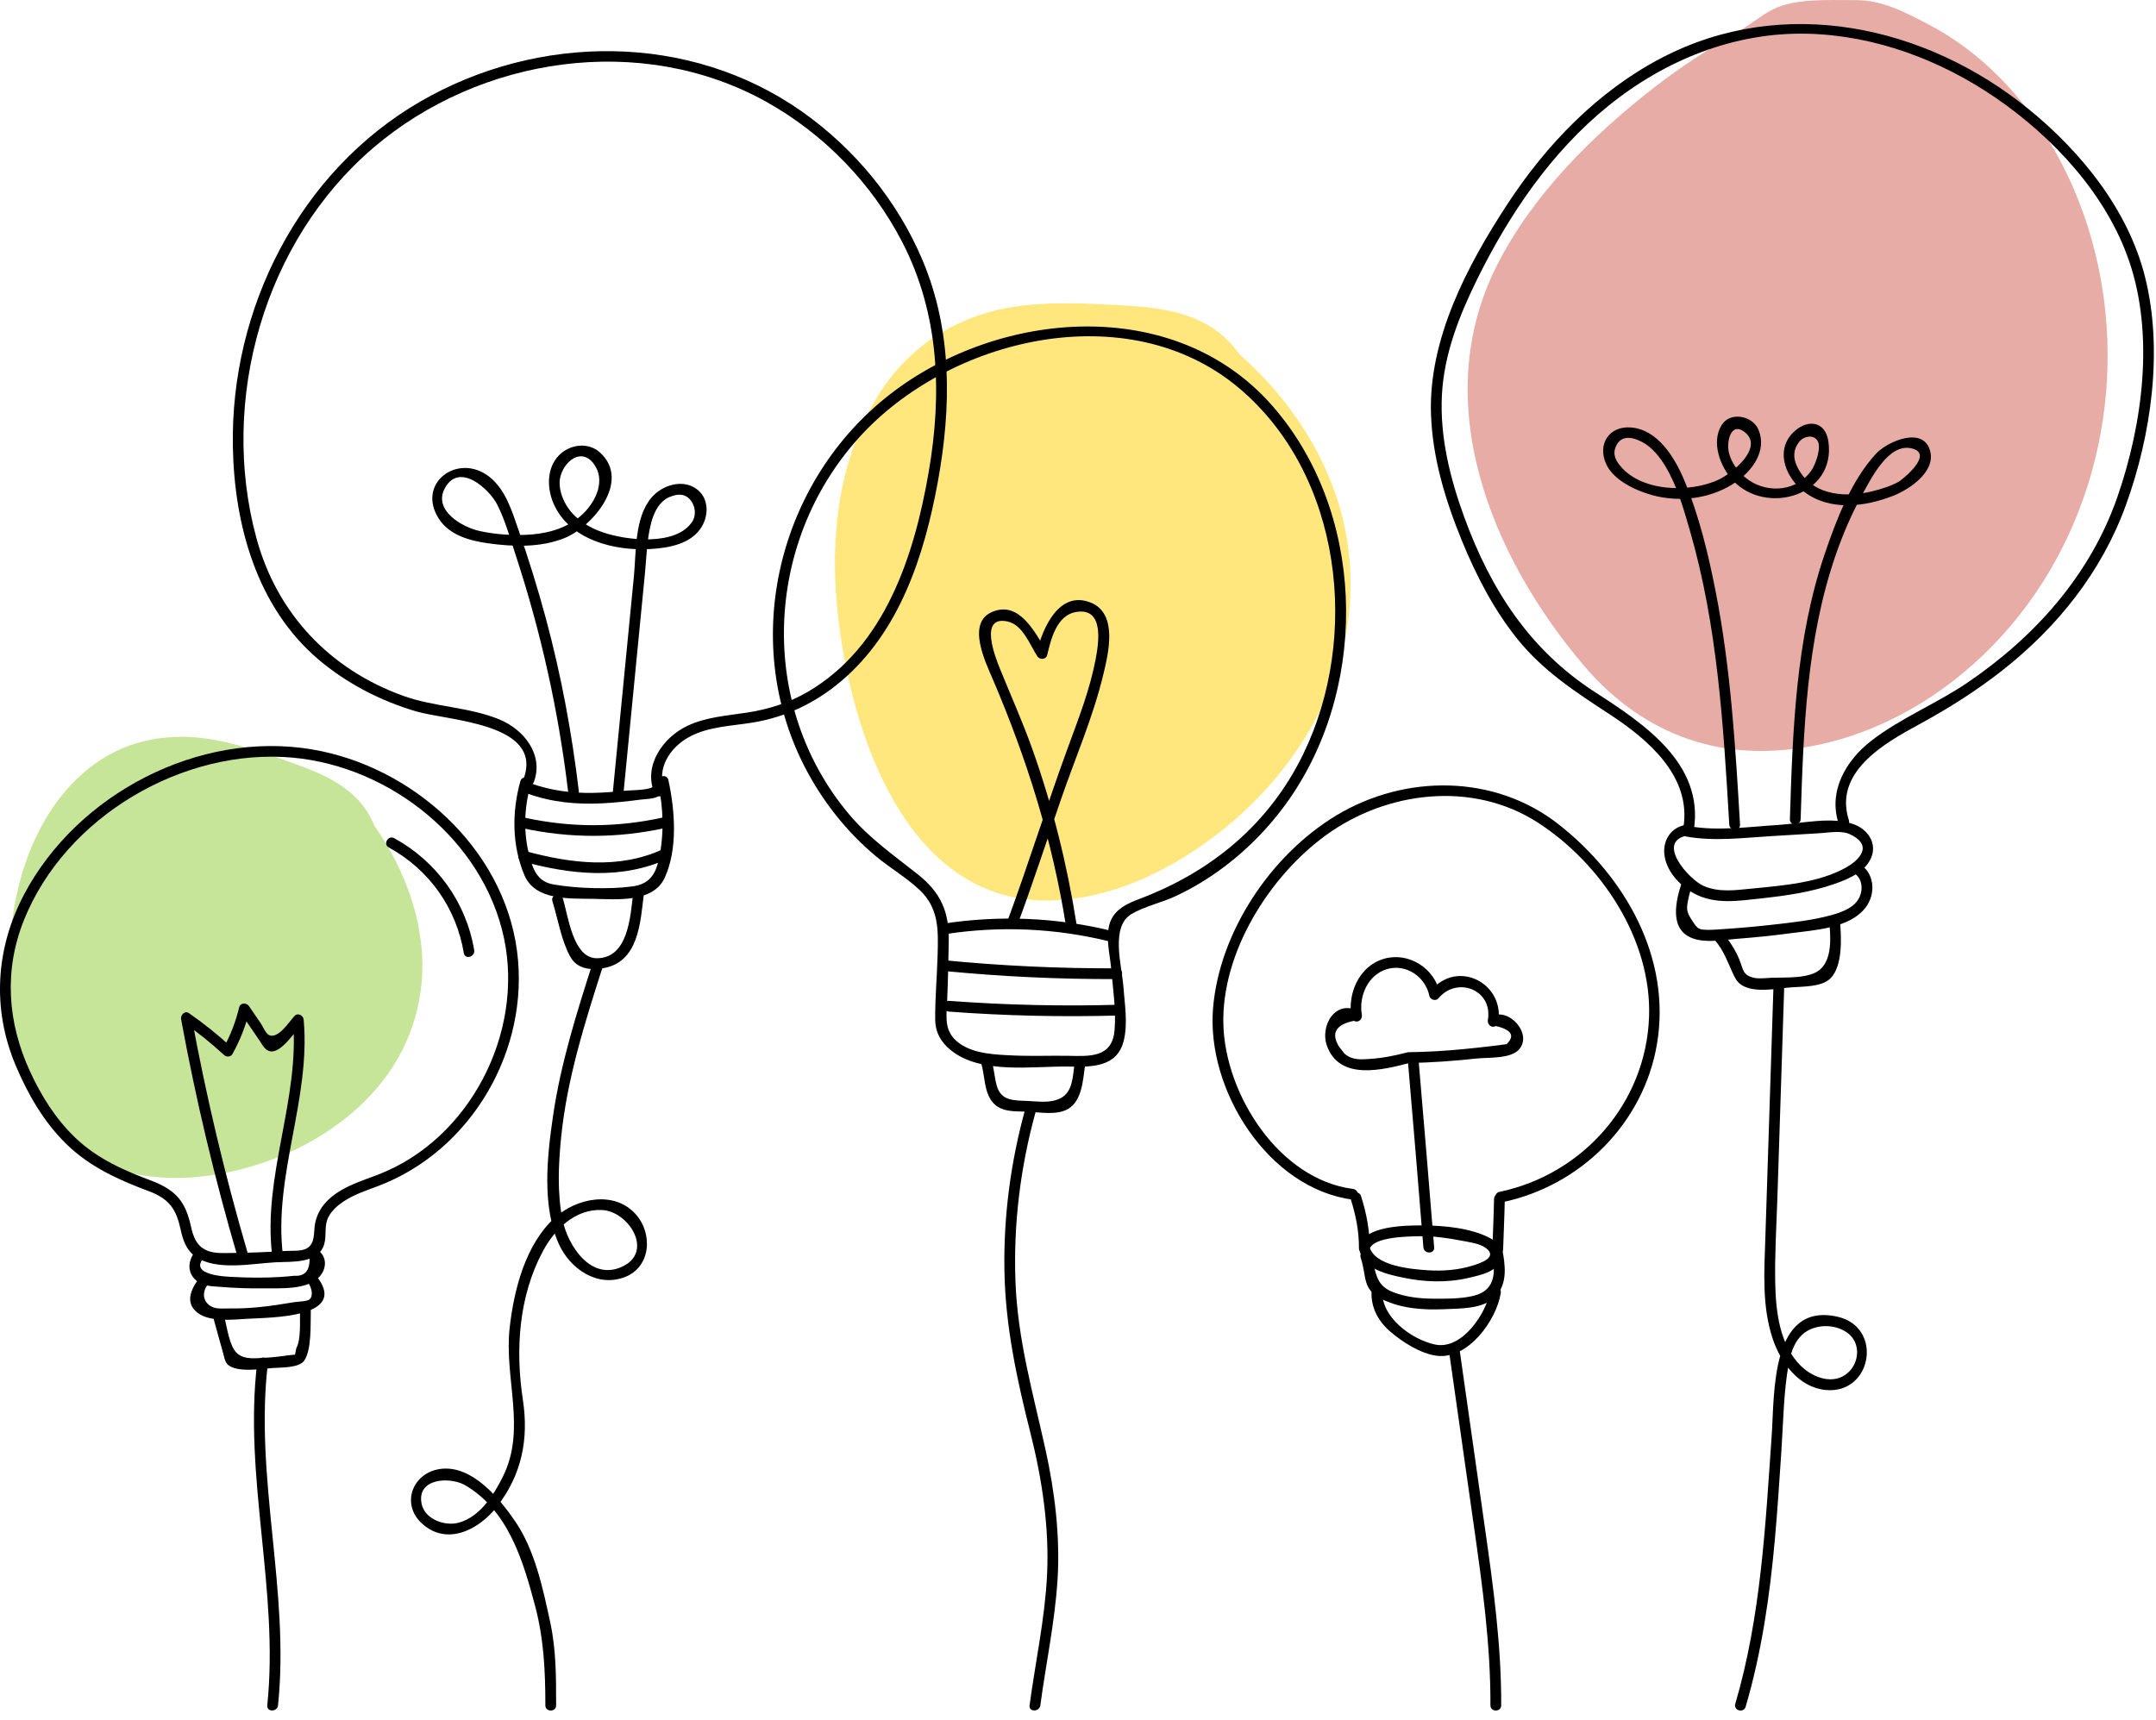 <svg width="208" height="166" viewBox="0 0 208 166" fill="none" xmlns="http://www.w3.org/2000/svg">
<path d="M188.372 65.757C199.525 57.148 204.857 42.749 202.959 28.741C201.964 21.395 198.996 14.279 194.098 8.744C191.858 6.213 189.201 4.031 186.23 2.454C183.63 1.073 181.542 0.036 179.152 0.013C177.497 -0.003 175.926 -0.017 174.8 0.057C170.735 0.325 170.417 1.47 167.472 3.187C164.742 4.779 162.084 6.498 159.585 8.443C153.657 13.056 147.873 18.755 144.404 25.633C137.724 38.88 143.915 53.783 152.821 64.25C157.211 69.409 162.994 72.446 169.765 72.468C176.509 72.49 183.039 69.873 188.372 65.757Z" fill="#E8ACA6"/>
<path d="M100.345 86.885C106.281 87.09 112.272 84.431 117.251 80.637C122.075 76.961 126.309 71.849 128.601 65.728C130.79 59.884 130.847 53.489 128.868 47.752C127 42.333 123.608 37.751 119.617 34.23C118.893 33.239 118.058 32.364 117.046 31.691C114.417 29.944 111.247 29.636 108.225 29.463C105.252 29.293 102.255 29.146 99.267 29.426C93.308 29.983 87.886 32.772 84.413 38.662C80.829 44.741 80.055 52.131 80.812 59.1C82.163 71.546 87.722 86.45 100.345 86.885Z" fill="#FFE67D"/>
<path d="M10.998 112.748C15.558 114.277 20.715 113.776 25.307 112.229C29.756 110.731 34.026 108.071 36.986 104.238C39.813 100.58 41.094 96.032 40.671 91.478C40.272 87.178 38.53 83.119 36.119 79.679C35.75 78.804 35.273 77.985 34.618 77.269C32.919 75.411 30.522 74.453 28.215 73.626C25.943 72.811 23.65 72.009 21.281 71.513C16.556 70.522 11.815 71.249 7.985 74.641C4.031 78.142 2.002 83.233 1.24 88.38C-0.122 97.572 1.302 109.497 10.998 112.748Z" fill="#C7E598"/>
<path d="M51.51 75.45C52.475 72.82 50.537 70.395 48.17 69.423C45.24 68.219 41.907 68.233 38.903 67.151C31.812 64.595 26.709 59.201 24.734 51.912C21.128 38.603 25.474 23.281 36.011 14.267C46.331 5.439 61.891 3.125 73.907 9.812C79.494 12.921 84.134 17.711 87.061 23.395C90.631 30.33 90.901 37.985 89.594 45.559C88.207 53.587 85.392 62.418 77.917 66.771C76.105 67.826 74.172 68.443 72.108 68.762C70.164 69.062 68.128 69.187 66.323 70.043C63.954 71.166 62.055 73.87 63.124 76.504C63.372 77.115 64.376 76.848 64.125 76.228C63.291 74.175 64.638 72.153 66.434 71.147C68.314 70.095 70.614 70.064 72.688 69.717C75.855 69.186 78.704 67.808 81.152 65.734C86.814 60.937 89.185 53.559 90.477 46.495C91.791 39.308 91.885 31.951 89.006 25.123C86.581 19.371 82.479 14.373 77.384 10.777C66.513 3.106 51.912 3.21 40.543 9.802C28.886 16.56 22.223 29.762 22.465 43.093C22.601 50.653 24.769 58.573 30.71 63.628C33.441 65.952 36.694 67.627 40.126 68.645C43.214 69.56 52.493 69.767 50.509 75.175C50.279 75.801 51.282 76.072 51.51 75.45Z" fill="black"/>
<path d="M50.879 76.576C53.225 77.43 55.666 77.65 58.151 77.521C59.378 77.458 60.599 77.32 61.816 77.164C62.524 77.073 63.413 77.133 63.89 76.537C64.304 76.02 63.574 75.282 63.157 75.803C62.76 76.299 60.99 76.233 60.292 76.307C59.276 76.415 58.257 76.496 57.236 76.515C55.146 76.553 53.123 76.292 51.154 75.576C50.526 75.347 50.255 76.35 50.879 76.576Z" fill="black"/>
<path d="M50.203 75.387C49.375 78.346 49.383 81.615 50.602 84.477C51.652 86.939 55.005 86.695 57.296 86.742C59.47 86.787 63.004 87.118 64.112 84.737C65.41 81.948 65.117 78.177 64.48 75.271C64.337 74.619 63.336 74.895 63.479 75.547C64.012 77.978 64.087 80.463 63.566 82.905C63.238 84.437 62.606 85.333 60.978 85.546C59.764 85.705 58.518 85.73 57.296 85.705C56.003 85.678 54.707 85.573 53.431 85.358C51.963 85.111 51.492 84.112 51.123 82.783C50.469 80.427 50.549 78.005 51.204 75.663C51.384 75.018 50.383 74.743 50.203 75.387Z" fill="black"/>
<path d="M50.363 79.913C55.019 80.918 59.566 80.912 64.219 79.894C64.871 79.752 64.595 78.751 63.943 78.894C59.463 79.873 55.122 79.88 50.639 78.913C49.988 78.772 49.709 79.772 50.363 79.913Z" fill="black"/>
<path d="M50.389 83.129C55.083 84.403 59.971 84.945 64.507 82.833C65.112 82.551 64.586 81.656 63.984 81.937C59.72 83.922 55.061 83.321 50.665 82.128C50.019 81.953 49.744 82.954 50.389 83.129Z" fill="black"/>
<path d="M53.295 86.971C53.825 88.672 54.149 90.759 55.015 92.319C55.667 93.496 56.918 93.643 58.159 93.439C61.61 92.873 61.773 89.084 62.121 86.22C62.202 85.559 61.163 85.565 61.084 86.22C60.813 88.448 60.611 92.444 57.604 92.473C55.272 92.495 54.839 88.441 54.296 86.695C54.098 86.06 53.096 86.331 53.295 86.971Z" fill="black"/>
<path d="M55.841 76.332C55.171 70.711 54.135 65.146 52.662 59.678C51.888 56.802 51.002 53.956 50.024 51.142C49.394 49.327 48.768 47.207 47.172 45.982C44.146 43.658 40.127 46.651 42.347 50.075C43.375 51.661 45.338 52.185 47.098 52.431C49.512 52.769 52.145 52.853 54.449 51.93C57.154 50.846 60.925 46.428 57.88 43.663C56.733 42.623 54.949 42.88 53.913 43.952C52.726 45.18 52.762 47.12 53.404 48.597C54.936 52.119 59.311 53.199 62.813 52.979C64.582 52.868 66.695 52.484 67.694 50.84C68.417 49.649 68.368 48.006 67.161 47.16C65.801 46.206 63.874 46.83 62.868 48.002C61.199 49.946 61.386 53.268 61.153 55.647C60.465 62.692 59.777 69.737 59.089 76.782C59.023 77.447 60.062 77.442 60.126 76.782C60.825 69.625 61.525 62.468 62.223 55.311C62.38 53.712 62.406 52.006 62.825 50.449C63.056 49.591 63.448 48.677 64.223 48.158C64.565 47.929 65.141 47.734 65.577 47.737C66.783 47.745 67.408 49.356 66.797 50.317C65.263 52.728 60.453 52.155 58.175 51.377C56.871 50.932 55.613 50.181 54.816 49.029C54.331 48.329 53.999 47.47 53.989 46.611C53.968 44.933 55.937 42.922 57.296 44.776C58.431 46.325 57.528 48.321 56.287 49.543C54.964 50.845 53.131 51.427 51.316 51.575C49.667 51.71 47.904 51.596 46.286 51.248C44.618 50.891 41.706 49.242 42.946 47.058C44.359 44.571 47.233 47.231 47.976 48.707C48.743 50.232 49.216 51.944 49.747 53.56C52.182 60.972 53.878 68.585 54.802 76.332C54.881 76.988 55.92 76.996 55.841 76.332Z" fill="black"/>
<path d="M57.166 92.963C55.619 97.786 54.092 102.648 53.356 107.673C52.79 111.543 52.254 116.356 53.913 120.046C54.983 122.427 57.6 124.26 60.264 123.247C62.806 122.279 63.005 119.049 61.334 117.178C59.259 114.855 55.614 115.621 53.532 117.505C50.682 120.083 49.563 124.529 49.164 128.195C48.638 133.022 50.783 137.893 48.544 142.442C47.657 144.245 46.32 146.38 44.25 146.944C42.93 147.303 40.981 146.625 40.675 145.116C40.17 142.628 43.439 142.483 44.891 143.336C49.024 145.765 50.451 150.577 51.599 154.874C52.466 158.117 52.613 161.227 52.614 164.569C52.614 165.236 53.652 165.238 53.652 164.569C53.651 161.885 53.659 159.225 53.09 156.589C52.388 153.337 51.612 149.609 49.711 146.825C48.196 144.607 45.571 141.401 42.56 141.746C39.838 142.059 38.621 145.092 40.692 147.006C43.105 149.237 46.21 147.618 47.932 145.412C50.342 142.323 51.023 138.885 50.445 135.086C49.712 130.271 50.035 125.109 52.38 120.734C53.512 118.623 55.483 116.656 58.065 116.768C60.625 116.879 63.072 120.721 60.12 122.19C57.029 123.728 54.778 120.199 54.269 117.7C53.747 115.135 53.875 112.356 54.134 109.764C54.701 104.102 56.437 98.632 58.167 93.239C58.372 92.602 57.37 92.329 57.166 92.963Z" fill="black"/>
<path d="M130.525 114.733C123.39 113.808 118.205 105.631 118.024 98.861C117.839 91.921 122.447 84.569 127.937 80.587C133.812 76.326 142.083 75.334 148.346 79.371C154.485 83.328 159.348 90.667 159.093 98.11C158.809 106.427 152.733 113.33 144.656 115.019C144.002 115.156 144.279 116.156 144.931 116.02C152.484 114.44 158.556 108.422 159.855 100.758C161.265 92.446 156.78 84.584 150.36 79.545C144.188 74.701 135.552 74.697 128.93 78.685C122.62 82.485 117.622 89.932 117.025 97.343C116.391 105.201 122.351 114.712 130.524 115.771C131.185 115.857 131.179 114.818 130.525 114.733Z" fill="black"/>
<path d="M130.31 115.71C130.801 117.264 131.114 118.823 131.105 120.459C131.102 121.028 132.01 121.184 132.124 120.597C132.372 119.325 136.021 119.314 137.006 119.299C138.319 119.277 139.656 119.468 140.942 119.717C141.671 119.859 142.741 119.981 143.35 120.439C144.526 121.324 142.897 121.876 142.085 122.129C140.671 122.569 139.177 122.68 137.704 122.581C136.159 122.477 132.624 122.18 132.124 120.32C131.951 119.676 130.95 119.95 131.123 120.596C131.629 122.477 133.618 122.923 135.317 123.286C137.374 123.724 139.554 123.811 141.613 123.333C142.838 123.048 144.791 122.682 144.806 121.212C144.815 120.345 144.541 119.906 143.758 119.485C141.927 118.5 139.284 118.26 137.222 118.256C135.664 118.252 131.523 118.268 131.123 120.32C131.463 120.366 131.802 120.412 132.142 120.458C132.151 118.736 131.828 117.073 131.309 115.434C131.109 114.8 130.107 115.071 130.31 115.71Z" fill="black"/>
<path d="M145.015 120.557C145.064 118.937 145.147 117.32 145.175 115.699C145.187 115.031 144.149 115.031 144.138 115.699C144.109 117.32 144.027 118.937 143.977 120.557C143.956 121.225 144.994 121.224 145.015 120.557Z" fill="black"/>
<path d="M131.274 121.372C131.89 123.243 131.359 124.435 133.393 125.409C135.258 126.3 137.392 126.432 139.424 126.337C140.954 126.264 143.061 126.328 144.233 125.16C145.499 123.898 145.218 122.02 144.907 120.437C144.778 119.782 143.778 120.06 143.906 120.713C144.254 122.478 144.45 124.444 142.244 125.026C141.032 125.346 139.527 125.332 138.285 125.326C136.95 125.319 135.624 125.168 134.373 124.686C132.586 123.996 132.763 122.576 132.275 121.096C132.067 120.464 131.064 120.735 131.274 121.372Z" fill="black"/>
<path d="M132.323 124.576C132.233 126.145 132.944 127.48 134.118 128.496C135.285 129.505 137.073 130.651 138.641 130.837C141.66 131.194 144.368 127.394 144.788 124.784C144.893 124.13 143.893 123.849 143.787 124.508C143.439 126.672 141.071 130.31 138.441 129.749C136.151 129.261 133.218 127.07 133.361 124.576C133.399 123.909 132.361 123.911 132.323 124.576Z" fill="black"/>
<path d="M138.36 120.37C137.885 114.451 137.392 108.533 136.883 102.617C136.826 101.957 135.787 101.951 135.845 102.617C136.355 108.533 136.847 114.45 137.322 120.37C137.375 121.031 138.413 121.036 138.36 120.37Z" fill="black"/>
<path d="M135.776 101.558C134.569 101.874 133.348 102.113 132.101 102.194C131.265 102.248 130.455 102.317 129.712 101.681C129.544 101.467 129.376 101.253 129.208 101.039C128.376 99.726 128.847 98.883 130.621 98.51C131.043 98.747 131.458 98.357 131.383 97.924C131.077 96.14 131.96 94.07 133.814 93.52C135.675 92.969 137.542 94.297 137.902 96.117C137.975 96.483 138.527 96.639 138.77 96.346C140.567 94.18 144.037 95.504 143.543 98.427C143.47 98.858 143.884 99.255 144.305 99.013C145.831 99.371 146.179 99.954 145.348 100.764C144.835 100.838 144.32 100.904 143.803 100.961C142.931 101.065 142.056 101.16 141.181 101.244C139.428 101.411 137.674 101.517 135.913 101.539C135.246 101.548 135.244 102.586 135.913 102.577C138.114 102.549 140.303 102.383 142.49 102.146C143.552 102.032 145.714 102.196 146.534 101.29C147.911 99.772 145.533 97.112 143.781 98.117C144.035 98.312 144.289 98.507 144.543 98.703C145.191 94.874 140.598 92.523 138.036 95.612C138.325 95.688 138.614 95.764 138.903 95.841C138.431 93.462 135.917 91.839 133.537 92.519C131.112 93.213 129.983 95.875 130.382 98.199C130.636 98.004 130.89 97.809 131.144 97.613C128.881 96.341 127.267 98.979 128.045 101.003C129.314 104.305 133.414 103.248 136.051 102.558C136.697 102.39 136.423 101.389 135.776 101.558Z" fill="black"/>
<path d="M139.818 130.565C140.602 136.078 141.386 141.592 142.17 147.105C142.995 152.902 143.815 158.702 143.789 164.57C143.787 165.237 144.824 165.238 144.827 164.57C144.852 158.833 144.071 153.158 143.265 147.491C142.451 141.757 141.634 136.023 140.819 130.289C140.725 129.63 139.725 129.911 139.818 130.565Z" fill="black"/>
<path d="M163.414 80.098C164.415 73.664 158.549 69.813 153.87 66.788C147.575 62.718 143.81 56.882 141.269 49.919C139.888 46.136 138.894 42.127 139.111 38.073C139.321 34.149 140.787 30.442 142.506 26.955C145.613 20.653 149.669 14.662 155.174 10.21C160.622 5.804 167.321 3.082 174.386 3.255C180.878 3.415 187.194 5.78 192.52 9.43C198.076 13.237 203.218 18.76 205.419 25.226C207.843 32.35 206.711 40.9 204.3 47.889C201.696 55.438 196.366 61.415 189.833 65.862C186.842 67.899 183.369 69.283 180.517 71.499C178.093 73.382 176.373 76.324 177.369 79.429C177.572 80.063 178.575 79.792 178.37 79.154C176.886 74.528 181.725 71.764 185.091 69.934C187.916 68.399 190.634 66.693 193.164 64.704C198.502 60.509 202.765 55.172 205.093 48.753C207.546 41.986 208.713 33.78 206.941 26.72C205.324 20.274 200.81 14.676 195.734 10.547C185.752 2.428 172.045 -0.539 160.31 5.582C154.141 8.799 149.2 13.932 145.42 19.709C141.541 25.636 137.805 32.725 138.056 39.998C138.202 44.213 139.457 48.322 141.045 52.2C142.413 55.543 144.087 58.782 146.349 61.614C148.844 64.74 152 66.779 155.304 68.942C158.985 71.352 163.179 74.894 162.412 79.823C162.312 80.476 163.311 80.757 163.414 80.098Z" fill="black"/>
<path d="M162.69 80.73C165.398 81.212 168.177 80.851 170.901 80.687C172.454 80.593 174.007 80.496 175.561 80.406C176.397 80.357 177.626 80.126 178.413 80.482C180.945 81.627 179.153 83.121 178.122 83.704C175.489 85.196 171.958 85.459 169.019 85.749C167.449 85.904 165.858 86.142 164.363 85.499C162.971 84.901 159.596 81.164 162.886 80.605C163.543 80.493 163.264 79.493 162.61 79.605C161.263 79.834 160.455 81.009 160.561 82.353C160.692 84.013 162.024 85.448 163.426 86.217C165.449 87.325 167.753 86.93 169.943 86.693C172.335 86.434 174.739 86.089 177.019 85.288C178.393 84.805 180.149 84.061 180.609 82.517C181.003 81.195 180.101 80.029 178.908 79.569C176.776 78.745 173.789 79.475 171.567 79.609C168.747 79.778 165.769 80.229 162.966 79.729C162.313 79.613 162.033 80.613 162.69 80.73Z" fill="black"/>
<path d="M162.295 85.036C161.685 86.825 160.968 89.677 163.272 90.54C164.556 91.02 166.114 90.713 167.439 90.609C169.189 90.472 170.936 90.303 172.675 90.068C174.981 89.755 178.404 89.617 179.974 87.591C181.011 86.253 180.86 84.206 179.34 83.33C178.76 82.996 178.237 83.893 178.816 84.226C179.709 84.74 179.783 85.926 179.299 86.758C178.785 87.641 177.618 88.05 176.701 88.305C174.862 88.816 172.884 89.025 170.995 89.238C169.275 89.433 167.547 89.581 165.819 89.69C165.476 89.711 165.131 89.743 164.786 89.734C163.858 89.708 163.795 89.676 163.235 88.815C162.67 87.947 162.694 87.718 162.879 86.765C162.976 86.267 163.132 85.792 163.296 85.312C163.512 84.679 162.51 84.407 162.295 85.036Z" fill="black"/>
<path d="M165.459 90.743C166.284 91.733 166.626 92.714 167.147 93.859C167.363 94.336 167.552 94.748 167.996 95.041C169.234 95.859 171.395 95.398 172.763 95.284C173.883 95.192 175.718 95.271 176.584 94.424C177.797 93.237 177.652 90.391 177.507 88.872C177.444 88.213 176.406 88.207 176.469 88.872C176.612 90.365 176.785 92.518 175.591 93.56C174.559 94.461 172.307 94.307 170.929 94.356C170.44 94.373 169.758 94.469 169.268 94.371C168.096 94.138 168.166 93.482 167.815 92.627C167.416 91.654 166.864 90.814 166.193 90.009C165.765 89.496 165.034 90.233 165.459 90.743Z" fill="black"/>
<path d="M167.869 79.567C167.427 72.055 166.974 64.51 165.523 57.111C164.809 53.472 163.92 49.751 162.479 46.323C161.58 44.181 159.946 41.454 157.347 41.25C155.252 41.086 154.084 42.856 154.953 44.778C155.755 46.552 158.392 47.619 160.158 47.958C162.639 48.435 165.323 47.977 167.426 46.55C169.044 45.453 170.506 43.499 169.644 41.458C169.079 40.121 166.934 39.677 166.096 41.016C165.057 42.678 165.974 45.072 167.168 46.351C170.391 49.805 177.138 47.837 176.396 42.616C176.096 40.508 174.207 40.429 172.898 41.838C171.247 43.616 172.344 46.164 174.049 47.456C176.54 49.343 179.902 48.919 182.638 47.848C184.163 47.251 186.702 45.581 186.227 43.589C185.628 41.068 182.129 42.561 180.992 43.782C178.599 46.355 177.133 50.23 176.021 53.511C173.241 61.718 172.951 70.472 172.679 79.053C172.658 79.721 173.696 79.72 173.717 79.053C173.989 70.461 174.276 61.702 177.118 53.501C177.829 51.45 178.698 49.453 179.753 47.554C180.568 46.086 182.212 42.773 184.398 43.264C186.698 43.78 183.465 46.327 183.174 46.49C182.391 46.926 181.463 47.203 180.597 47.417C178.218 48.006 175.207 47.865 173.71 45.609C173.07 44.645 172.785 43.583 173.631 42.573C174.001 42.131 174.9 41.888 175.328 42.503C175.772 43.14 175.149 44.791 174.807 45.317C173.462 47.383 170.651 47.667 168.707 46.33C167.691 45.631 166.737 44.348 166.725 43.074C166.716 42.125 167.165 40.857 168.255 41.652C170.246 43.104 167.235 45.589 165.871 46.253C163.095 47.604 158.091 47.526 156.106 44.685C155.722 44.135 155.63 43.59 155.933 42.99C156.44 41.984 157.475 42.148 158.453 42.668C159.403 43.172 160.141 44.12 160.68 45.018C161.803 46.888 162.423 49.099 163.027 51.181C165.701 60.398 166.27 70.04 166.831 79.569C166.871 80.231 167.909 80.235 167.869 79.567Z" fill="black"/>
<path d="M171.086 95.479C170.83 103.415 170.573 111.35 170.317 119.286C170.21 122.594 169.956 126.048 171.035 129.236C171.802 131.504 173.537 133.873 176.106 134.135C180.614 134.595 181.737 128.044 177.234 127.057C170.809 125.648 171.203 134.516 170.93 138.435C170.321 147.175 169.892 155.973 167.41 164.431C167.222 165.073 168.223 165.347 168.411 164.706C169.958 159.434 170.742 154.002 171.232 148.539C171.485 145.718 171.666 142.891 171.857 140.065C172.045 137.266 172.065 134.348 172.57 131.584C172.795 130.349 173.268 129.028 174.44 128.39C175.611 127.754 177.228 127.853 178.282 128.662C179.497 129.593 179.406 131.426 178.321 132.434C176.95 133.708 174.958 132.986 173.777 131.848C171.702 129.848 171.327 126.627 171.267 123.894C171.206 121.115 171.385 118.323 171.475 115.545C171.691 108.856 171.907 102.168 172.124 95.479C172.145 94.811 171.108 94.811 171.086 95.479Z" fill="black"/>
<path d="M14.825 114.022C12.051 112.993 9.421 111.862 7.252 109.784C5.37 107.982 3.968 105.736 2.887 103.379C0.719 98.65 0.363 93.64 2.32 88.767C6.315 78.814 17.659 72.14 28.257 73.116C37.713 73.987 46.654 81.127 48.632 90.577C50.547 99.724 45.297 109.936 36.526 113.334C34.76 114.018 32.782 114.578 31.451 116.01C30.885 116.618 30.516 117.354 30.379 118.174C30.251 118.946 30.427 120.023 29.57 120.486C29.046 120.77 28.156 120.683 27.579 120.719C25.792 120.83 24 120.904 22.208 120.918C21.548 120.923 20.818 120.963 20.181 120.756C19.004 120.372 18.652 119.406 18.415 118.329C17.912 116.033 17.037 114.921 14.825 114.022C14.207 113.771 13.937 114.775 14.549 115.023C16.365 115.76 17.008 116.733 17.415 118.605C17.64 119.642 17.949 120.612 18.847 121.255C20.825 122.673 24.332 121.934 26.573 121.815C28.145 121.731 30.765 121.978 31.291 120.022C31.524 119.151 31.251 118.265 31.697 117.423C32.028 116.798 32.576 116.322 33.156 115.937C34.16 115.272 35.322 114.89 36.441 114.469C45.47 111.073 51.143 101.319 49.879 91.763C48.565 81.827 39.768 73.947 30.101 72.319C19.197 70.482 7.439 76.602 2.31 86.342C-0.422 91.53 -0.779 97.359 1.496 102.775C2.659 105.543 4.177 108.199 6.323 110.325C8.656 112.636 11.519 113.899 14.549 115.023C15.176 115.255 15.447 114.253 14.825 114.022Z" fill="black"/>
<path d="M18.993 120.58C18.171 121.446 17.926 122.74 18.959 123.598C19.596 124.126 20.413 124.118 21.198 124.182C22.608 124.298 24.028 124.351 25.442 124.328C27.021 124.303 29.699 124.523 30.859 123.159C31.635 122.244 31.497 121.009 30.386 120.47C29.788 120.179 29.261 121.073 29.862 121.365C29.915 122.608 29.419 123.191 28.375 123.115C27.942 123.163 27.508 123.2 27.073 123.228C26.313 123.278 25.551 123.296 24.789 123.295C24.027 123.294 23.265 123.27 22.503 123.23C22.134 123.211 18.003 123.131 19.727 121.314C20.186 120.829 19.454 120.094 18.993 120.58Z" fill="black"/>
<path d="M19.332 123.193C18.613 124.121 17.808 125.443 18.829 126.485C19.972 127.652 22.454 127.347 23.873 127.265C26.116 127.137 33.547 127.173 30.637 123.282C30.241 122.753 29.34 123.27 29.741 123.805C30.009 124.163 30.294 125.021 29.859 125.394C29.619 125.598 28.744 125.603 28.424 125.656C27.248 125.854 26.069 126.04 24.881 126.152C23.988 126.235 23.09 126.283 22.193 126.267C21.671 126.257 20.937 126.35 20.468 126.119C19.569 125.676 19.436 124.739 20.066 123.927C20.47 123.406 19.741 122.666 19.332 123.193Z" fill="black"/>
<path d="M20.657 127.453C20.944 128.485 21.223 129.52 21.517 130.551C21.618 130.904 21.695 131.465 22.006 131.719C22.933 132.476 25.202 132.104 26.289 132.018C27.069 131.956 28.805 132.029 29.328 131.327C30.091 130.304 29.945 127.685 29.984 126.488C30.006 125.82 28.968 125.821 28.946 126.488C28.913 127.512 29.058 129.234 28.585 130.11C28.544 130.316 28.503 130.522 28.462 130.728C28.108 130.749 27.756 130.79 27.406 130.849C26.832 130.919 26.271 130.99 25.693 131.018C24.756 131.062 23.636 131.245 22.911 130.629C22.125 129.962 21.93 128.156 21.658 127.177C21.48 126.535 20.478 126.808 20.657 127.453Z" fill="black"/>
<path d="M23.909 120.968C21.701 113.438 19.888 105.804 18.473 98.086C18.219 98.281 17.965 98.476 17.711 98.672C19.091 99.631 20.382 100.672 21.617 101.81C21.856 102.031 22.264 102.008 22.432 101.705C23.175 100.359 23.714 98.988 24.074 97.491C23.758 97.532 23.442 97.574 23.126 97.615C23.757 98.541 24.385 99.469 25.02 100.392C25.276 100.765 25.53 101.313 26.012 101.442C27.108 101.736 28.534 99.436 29.146 98.778C28.851 98.655 28.556 98.533 28.261 98.411C28.947 106.077 25.344 113.399 26.248 121.072C26.325 121.727 27.364 121.735 27.286 121.072C26.382 113.404 29.985 106.08 29.298 98.411C29.261 97.992 28.742 97.689 28.412 98.044C27.901 98.592 26.805 100.352 25.916 99.868C25.645 99.721 25.335 99.017 25.158 98.757C24.779 98.202 24.4 97.647 24.021 97.091C23.784 96.742 23.184 96.754 23.073 97.215C22.735 98.617 22.234 99.916 21.535 101.181C21.807 101.146 22.079 101.111 22.35 101.076C21.052 99.878 19.685 98.783 18.235 97.775C17.828 97.492 17.399 97.957 17.473 98.361C18.887 106.079 20.701 113.713 22.908 121.243C23.096 121.884 24.098 121.612 23.909 120.968Z" fill="black"/>
<path d="M37.511 81.784C41.396 83.915 44.019 87.603 44.747 91.972C44.856 92.629 45.857 92.351 45.748 91.696C44.979 87.08 42.131 83.135 38.035 80.888C37.449 80.567 36.925 81.463 37.511 81.784Z" fill="black"/>
<path d="M24.813 131.502C23.481 142.555 26.933 153.512 25.785 164.569C25.717 165.232 26.755 165.227 26.823 164.569C27.971 153.511 24.519 142.555 25.851 131.502C25.93 130.841 24.892 130.846 24.813 131.502Z" fill="black"/>
<path d="M103.063 101.887C101.278 101.861 99.489 101.935 97.705 101.853C96.053 101.776 94.005 101.71 92.593 100.71C91.042 99.611 91.301 98.226 91.375 96.587C91.461 94.68 91.494 92.765 91.531 90.857C91.586 88.007 90.781 86.147 88.526 84.36C86.176 82.499 83.825 80.865 81.881 78.543C73.083 68.031 73.725 52.391 82.831 42.272C91.577 32.554 108.807 28.456 119.493 37.416C129.481 45.791 131.249 61.433 125.73 72.772C122.433 79.544 116.847 84.15 109.882 86.766C108.823 87.164 107.688 87.683 107.19 88.775C106.555 90.166 107.076 92.023 107.201 93.473C107.367 95.416 107.697 97.501 107.523 99.451C107.287 102.093 105.092 101.931 103.063 101.887C102.395 101.872 102.395 102.91 103.063 102.925C105.3 102.973 107.779 103.027 108.419 100.408C108.827 98.737 108.496 96.826 108.371 95.135C108.227 93.188 107.102 89.407 109.172 88.2C110.48 87.437 112.07 87.111 113.449 86.466C115.065 85.708 116.6 84.775 118.028 83.706C120.608 81.776 122.844 79.414 124.643 76.742C132.12 65.634 131.655 49.258 122.691 39.095C113.295 28.441 96.416 29.864 85.876 38.042C75.115 46.392 71.362 61.63 77.555 73.847C79.257 77.206 81.639 80.248 84.537 82.657C85.891 83.782 87.443 84.676 88.722 85.887C90.586 87.653 90.523 89.741 90.457 92.13C90.401 94.199 90.207 96.297 90.223 98.362C90.232 99.623 90.757 100.555 91.733 101.348C94.628 103.702 99.639 102.876 103.063 102.925C103.731 102.934 103.732 101.896 103.063 101.887Z" fill="black"/>
<path d="M91.264 90.137C96.522 89.332 101.819 89.576 106.986 90.836C107.635 90.994 107.911 89.994 107.262 89.835C101.907 88.529 96.437 88.302 90.988 89.136C90.33 89.237 90.61 90.237 91.264 90.137Z" fill="black"/>
<path d="M91.119 93.706C96.65 94.244 102.198 94.503 107.755 94.484C108.423 94.481 108.424 93.444 107.755 93.446C102.198 93.466 96.65 93.206 91.119 92.668C90.454 92.604 90.459 93.642 91.119 93.706Z" fill="black"/>
<path d="M91.548 97.623C97.028 98.031 102.517 98.155 108.009 97.996C108.675 97.976 108.678 96.939 108.009 96.958C102.517 97.118 97.028 96.993 91.548 96.585C90.882 96.535 90.885 97.573 91.548 97.623Z" fill="black"/>
<path d="M94.65 102.565C95.024 103.782 94.91 105.337 95.761 106.365C96.573 107.347 97.91 107.237 99.064 107.278C100.274 107.321 101.979 107.672 103.089 106.987C104.384 106.188 104.479 104.228 104.668 102.904C104.762 102.251 103.762 101.969 103.668 102.628C103.493 103.85 103.512 105.374 102.315 105.98C101.302 106.493 100.181 106.282 99.063 106.24C97.831 106.194 96.578 106.244 96.169 104.795C95.936 103.971 95.903 103.11 95.651 102.289C95.455 101.653 94.453 101.924 94.65 102.565Z" fill="black"/>
<path d="M98.177 89.202C99.645 85.224 100.966 81.194 102.343 77.184C103.713 73.194 105.436 69.262 106.427 65.155C106.925 63.087 107.899 59.212 105.215 58.147C102.141 56.926 100.565 60.697 100.026 62.937C100.342 62.896 100.658 62.855 100.974 62.814C99.854 61.097 98.377 57.929 95.719 59.052C93.211 60.112 95.083 63.919 95.784 65.558C99.077 73.256 101.542 81.132 102.85 89.416C102.954 90.074 103.955 89.794 103.851 89.14C102.947 83.414 101.546 77.779 99.605 72.315C98.67 69.684 97.532 67.154 96.485 64.57C96.043 63.478 94.391 59.374 97.198 59.973C98.677 60.289 99.342 62.208 100.079 63.337C100.312 63.694 100.917 63.668 101.027 63.213C101.392 61.7 101.926 59.411 103.767 59.068C106.589 58.542 105.983 62.129 105.7 63.627C105.143 66.569 104.042 69.369 103.016 72.17C100.98 77.724 99.225 83.377 97.177 88.927C96.944 89.554 97.947 89.825 98.177 89.202Z" fill="black"/>
<path d="M98.904 107.054C97.503 112.14 96.805 117.393 96.902 122.671C97.002 128.036 98.105 133.105 99.411 138.282C100.534 142.732 101.244 147.432 101.012 152.034C100.8 156.236 99.887 160.405 99.329 164.569C99.24 165.229 100.279 165.222 100.366 164.569C100.907 160.533 101.772 156.505 102.027 152.436C102.288 148.269 101.762 143.96 100.865 139.893C99.662 134.443 98.17 129.256 97.965 123.629C97.765 118.122 98.442 112.64 99.905 107.33C100.082 106.686 99.081 106.41 98.904 107.054Z" fill="black"/>
</svg>

